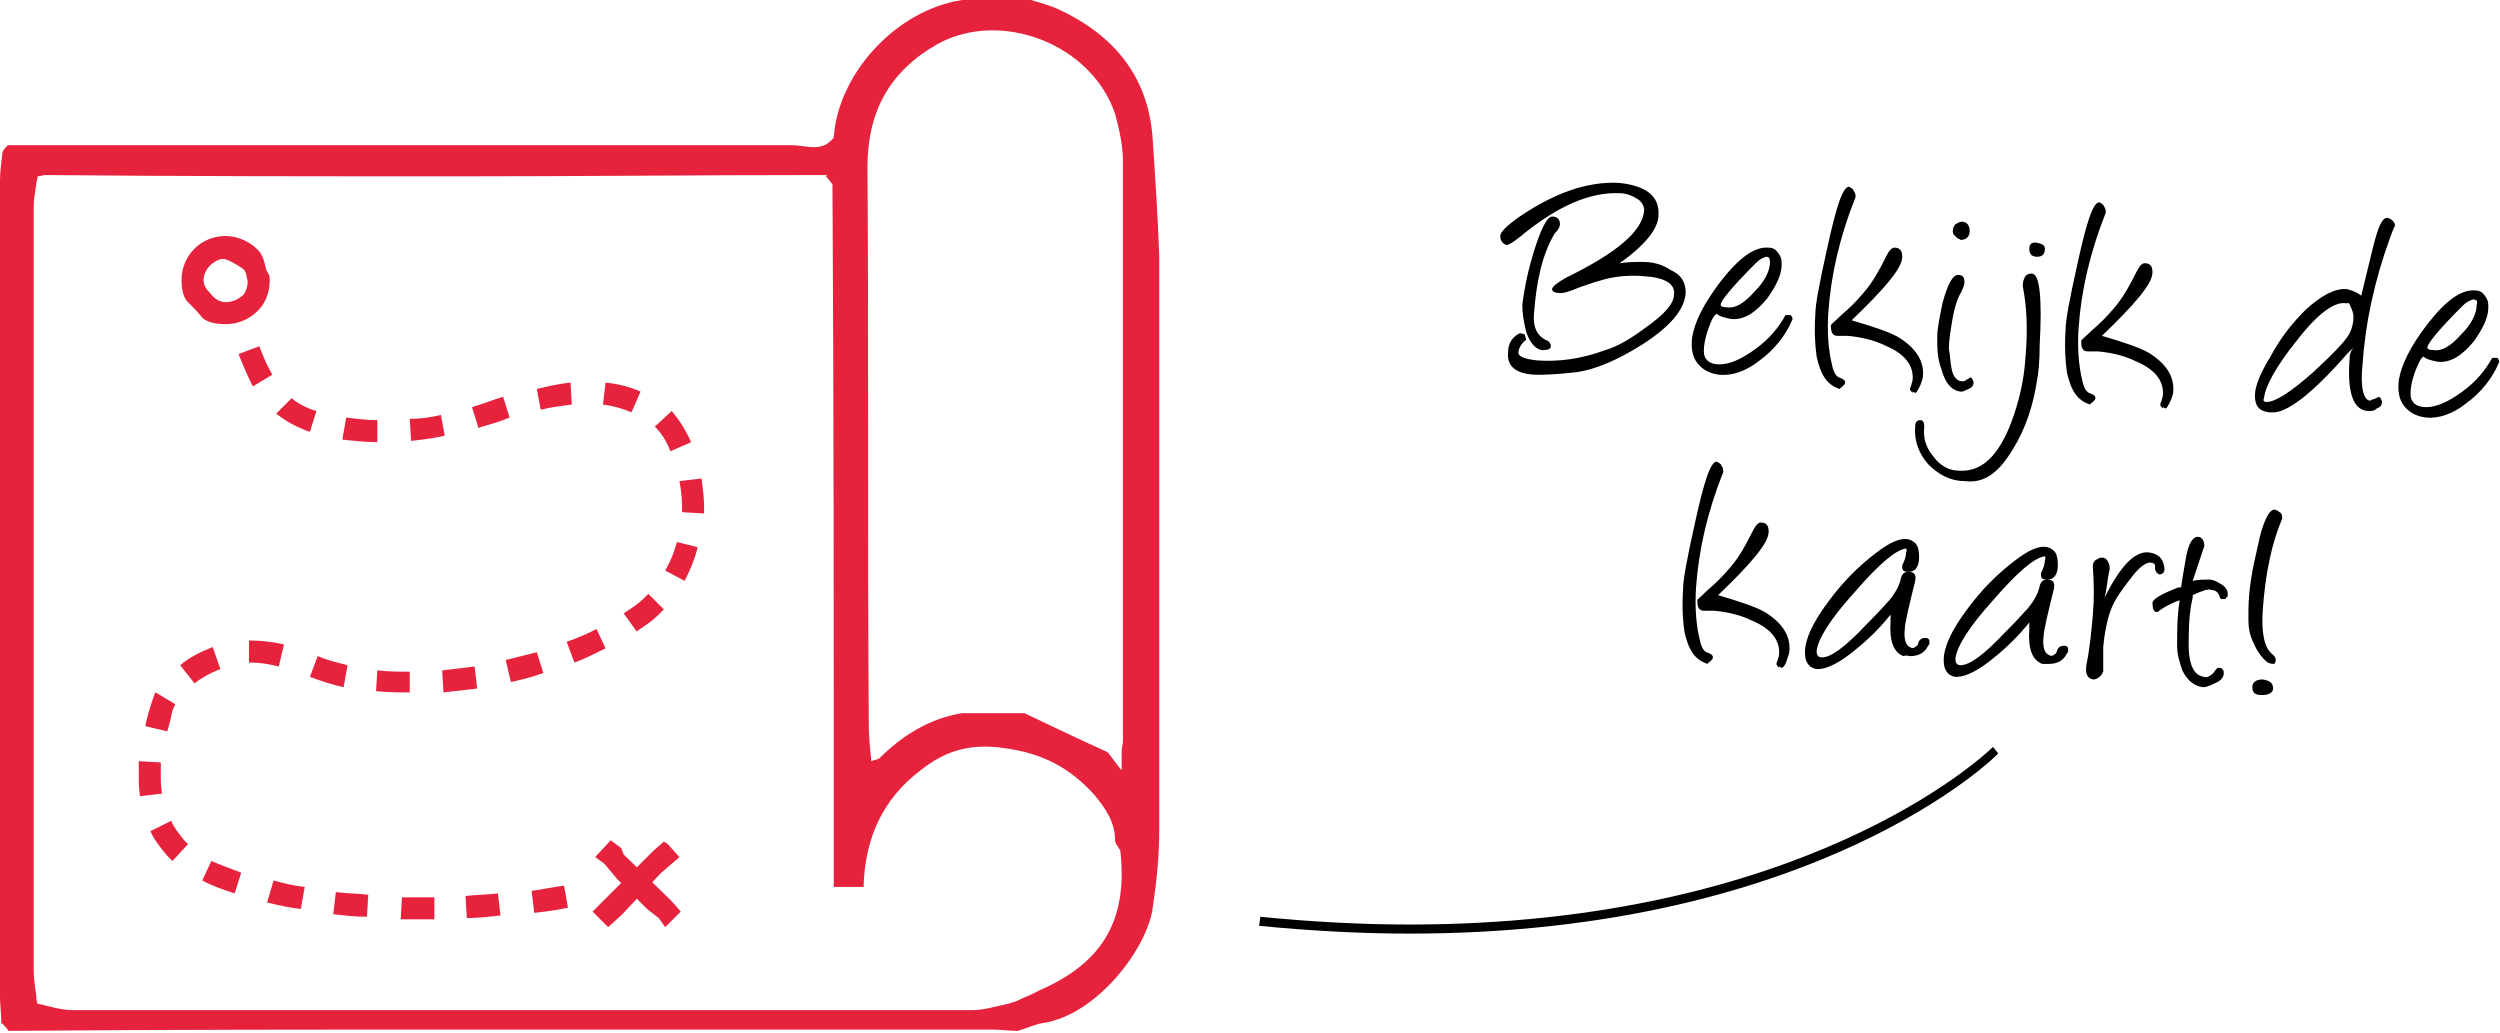 <?xml version="1.0" encoding="utf-8"?>
<!-- Generator: Adobe Illustrator 28.1.0, SVG Export Plug-In . SVG Version: 6.00 Build 0)  -->
<svg version="1.1" id="Laag_1" xmlns="http://www.w3.org/2000/svg" xmlns:xlink="http://www.w3.org/1999/xlink" x="0px" y="0px"
	 viewBox="0 0 192.8 79.7" style="enable-background:new 0 0 192.8 79.7;" xml:space="preserve">
<style type="text/css">
	.st0{fill:#E6223D;}
</style>
<g>
	<path class="st0" d="M67.2,58.7c0.2-0.1,0.4-0.1,0.6-0.2c1.8-1.8,3.9-3.1,6.4-3.5c1.6,0,3.2,0,4.8,0c2.1,1,4.2,2,6.4,3
		c0.3,0.3,0.5,0.7,1.1,1.4V58c0-0.3,0.1-0.6,0.1-0.9c0-14.9,0-29.8,0-44.7c0-1.2-0.3-2.5-0.6-3.6c-1.8-5.4-8.8-8.1-13.7-5.4
		c-3.7,2.1-5.4,5.2-5.4,9.5c0.1,14.3,0,28.6,0.1,42.9C67,56.8,67.1,57.8,67.2,58.7 M63.7,13.6l0.1-0.1c-0.2,0-0.4,0-0.6,0
		c-9.3,0-18.5,0.1-27.8,0.1c-10.6,0-21.2,0-31.9-0.1c-0.2,0-0.4,0.1-0.6,0.1c0,0.2-0.1,0.4-0.1,0.6c-0.1,0.6-0.2,1.2-0.2,1.7
		c0,19.6,0,39.3,0,58.9c0,0.7,0.1,1.3,0.2,2c0,0.2,0,0.4,0.1,0.6c0.9,0.2,1.8,0.5,2.7,0.5c23.1,0,46.2,0,69.4,0
		c0.9,0,1.8-0.3,2.8-0.5c0.2-0.1,0.4-0.1,0.6-0.2c0.6-0.3,1.2-0.5,1.7-0.8c4.9-2.1,6.9-5.4,6.3-10.8c-0.1-0.2-0.3-0.4-0.4-0.7
		c0-1.5-0.7-2.5-1.6-3.6c-1.9-2.1-4-3.2-6.9-3.6c-2.7-0.4-4.6,0.2-6.5,1.7c-2.9,2.2-4.3,5.2-4.4,9h-2.3c0-1.5,0-3,0-4.4
		c0-16.6,0-33.2-0.1-49.8C64,14,63.9,13.8,63.7,13.6 M64.3,10.6C64.6,5.8,69,0.8,74.2,0c1.8,0,3.6,0,5.3,0c0.7,0.2,1.4,0.4,2.1,0.7
		c4.3,2,7,5.2,7.3,10.1c0.2,3,0.4,6,0.5,8.9c0,14.8,0,29.6,0,44.3c0,2-0.2,4-0.5,6c-0.4,3.1-4.3,8.3-8.5,8.9
		c-0.6,0.1-1.2,0.4-1.9,0.6c-0.7,0-1.4-0.1-2-0.1c-13.2,0-26.5,0-39.7,0c-12.1,0-24.1,0-36.2,0.1l0-0.1c-0.2-0.2-0.3-0.4-0.5-0.5
		c0-0.7-0.1-1.4-0.1-2c0-21,0-41.9,0-62.9c0-0.8,0.1-1.5,0.2-2.3c0.1-0.2,0.3-0.4,0.4-0.5l0,0c1.4,0,2.7,0,4.1,0
		c18.8,0,37.6,0,56.4,0C62.2,11.2,63.4,11.8,64.3,10.6"/>
	<path class="st0" d="M17.4,23.4c0,0,0.1,0.5,0.2,1.3l1.7-0.4c-0.1-0.4-0.1-0.7-0.2-0.9c0-0.1,0-0.2,0-0.2l0-0.1L17.4,23.4z"/>
	<path class="st0" d="M18.4,27.3c0.3,0.8,0.7,1.7,1.1,2.5l1.5-0.9c-0.4-0.7-0.7-1.4-1-2.2L18.4,27.3L18.4,27.3z M21.3,31.9
		c0.5,0.4,1,0.7,1.6,1c0.3,0.1,0.6,0.3,1,0.4l0.5-1.6c-0.3-0.1-0.6-0.2-0.8-0.3c-0.4-0.2-0.8-0.4-1.1-0.7L21.3,31.9z M26.4,33.9
		c0.9,0.1,1.8,0.2,2.7,0.2l0-1.7c-0.8,0-1.6-0.1-2.4-0.2L26.4,33.9z M31.7,34c0.9-0.1,1.8-0.2,2.6-0.4L34,32
		c-0.8,0.2-1.6,0.3-2.4,0.3L31.7,34z M36.9,33c0.1,0,0.2-0.1,0.3-0.1c0.7-0.2,1.4-0.4,2.1-0.7l-0.5-1.6c-0.7,0.2-1.4,0.5-2.1,0.7
		c-0.1,0-0.2,0.1-0.3,0.1L36.9,33z M41.7,31.6c0.8-0.2,1.6-0.3,2.4-0.4L44,29.5c-0.9,0.1-1.8,0.3-2.6,0.5L41.7,31.6z M46.5,31.2
		c0.8,0.1,1.5,0.3,2.2,0.6l0.7-1.6c-0.9-0.4-1.8-0.6-2.7-0.7L46.5,31.2z M50.5,32.9c0.5,0.5,0.9,1.1,1.2,1.9l1.6-0.7
		c-0.4-0.9-0.9-1.7-1.5-2.4L50.5,32.9z M52.4,37.1c0.1,0.6,0.2,1.2,0.2,1.9c0,0.2,0,0.3,0,0.5l1.7,0.1c0-0.2,0-0.4,0-0.5
		c0-0.7-0.1-1.5-0.2-2.2L52.4,37.1z M52.2,41.8c-0.2,0.8-0.5,1.5-0.9,2.2l1.5,0.8c0.4-0.8,0.8-1.7,1-2.6L52.2,41.8z M50,45.8
		c-0.3,0.3-0.6,0.6-1,0.9c-0.3,0.2-0.6,0.4-0.9,0.6l1,1.4c0.3-0.2,0.7-0.5,1-0.7c0.4-0.3,0.8-0.7,1.1-1L50,45.8z M46,48.5
		c-0.7,0.4-1.5,0.7-2.3,1l0.6,1.6c0.8-0.3,1.6-0.7,2.4-1.1L46,48.5z M41.4,50.3c-0.8,0.2-1.6,0.4-2.4,0.6l0.4,1.7
		c0.9-0.2,1.7-0.4,2.5-0.7L41.4,50.3z M36.6,51.4c-0.8,0.1-1.6,0.2-2.5,0.3l0.1,1.7c0.9-0.1,1.7-0.2,2.6-0.3L36.6,51.4z M31.6,51.8
		c-0.8,0-1.7,0-2.5-0.1L29,53.3c0.9,0.1,1.7,0.1,2.6,0.1L31.6,51.8z M26.8,51.3c-0.8-0.2-1.6-0.4-2.3-0.7l-0.6,1.6
		c0.8,0.3,1.7,0.6,2.6,0.8L26.8,51.3L26.8,51.3z M21.9,49.7c-0.9-0.2-1.7-0.3-2.5-0.3l-0.2,0l0,1.7l0.2,0c0.6,0,1.3,0.1,2.1,0.3
		L21.9,49.7z M16.4,49.9c-1,0.4-1.8,0.8-2.5,1.4l1.1,1.4c0.5-0.4,1.2-0.8,2-1.1L16.4,49.9L16.4,49.9z M12,53.4
		c-0.1,0.1-0.1,0.2-0.1,0.2l0,0l0,0c0,0-0.4,1-0.7,2.4l1.7,0.4c0.2-0.6,0.3-1.2,0.4-1.6c0.1-0.2,0.1-0.3,0.2-0.4l0-0.1l0,0L12.6,54
		l0.8,0.4l-0.1,0l0.1,0l0,0l-0.1,0l0.1,0l0.1-0.1L12,53.4z M10.7,58.7c0,0.3,0,0.7,0,1c0,0.6,0,1.1,0.1,1.7l1.7-0.2
		c-0.1-0.5-0.1-1-0.1-1.5c0-0.3,0-0.6,0-0.9L10.7,58.7z M11.6,64.1c0.3,0.7,0.8,1.3,1.3,1.9c0.1,0.1,0.3,0.3,0.4,0.4l1.2-1.3
		c-0.1-0.1-0.2-0.2-0.3-0.3c-0.4-0.5-0.8-1-1-1.5L11.6,64.1z M15.6,67.9c0.7,0.4,1.6,0.7,2.5,1l0.5-1.6c-0.8-0.3-1.6-0.6-2.3-0.9
		L15.6,67.9z M20.6,69.6c0.8,0.2,1.7,0.4,2.6,0.5l0.3-1.7c-0.9-0.1-1.7-0.3-2.4-0.5L20.6,69.6z M25.7,70.5c0.8,0.1,1.7,0.2,2.6,0.2
		l0.1-1.7c-0.9-0.1-1.7-0.1-2.5-0.2L25.7,70.5z M30.9,70.9c0.6,0,1.2,0,1.8,0c0.3,0,0.5,0,0.8,0l0-1.7c-0.3,0-0.5,0-0.8,0
		c-0.6,0-1.2,0-1.7,0L30.9,70.9z M36,70.8c0.9,0,1.7-0.1,2.6-0.2l-0.2-1.7c-0.8,0.1-1.7,0.1-2.5,0.2L36,70.8L36,70.8z M41.2,70.4
		c0.9-0.1,1.7-0.2,2.6-0.4l-0.3-1.7c-0.8,0.1-1.7,0.3-2.5,0.4L41.2,70.4z"/>
	<path class="st0" d="M17.4,23.3c-0.5,0-0.9-0.3-1.2-0.7c-0.3-0.3-0.5-0.6-0.5-1c0-0.5,0.3-1,0.7-1.3c0.3-0.2,0.6-0.4,1-0.3
		c0.3,0.1,0.7,0.3,1.3,0.7c0.3,0.2,0.3,0.6,0.4,1c0,0.4-0.1,0.7-0.3,1C18.4,23.1,17.9,23.3,17.4,23.3 M20.5,20.7
		c-0.1-0.5-0.2-0.9-0.5-1.3c-0.6-0.7-1.6-1.2-2.6-1.2c-1.9,0-3.4,1.5-3.4,3.4c0,0.6,0.1,1.2,0.4,1.6c0.4,0.4,0.8,0.8,1.2,1.3
		c0.4,0.4,1.2,0.5,1.8,0.5c1.2,0,2.2-0.6,2.8-1.4c0.4-0.6,0.6-1.2,0.6-2c0-0.2,0-0.3-0.1-0.5C20.7,21.1,20.5,20.8,20.5,20.7"/>
</g>
<polyline class="st0" points="45.9,66.1 46.6,66.6 47.6,67.8 49.9,70.1 50.8,70.8 51.3,71.5 52,70.8 52.5,70.3 51.8,69.5 48.1,65.9 
	47.9,65.4 47.1,64.8 "/>
<polyline class="st0" points="46.9,71.5 48,70.5 51,67.3 52.4,66.1 51.5,65.1 51.2,64.9 50.4,65.6 49.8,66.2 47,69 46.5,69.5 
	45.7,70.3 "/>
<g>
	<path d="M175,53.5c0.2-0.1,0.3-0.2,0.3-0.4c0-0.4-0.2-0.6-0.8-0.7c-0.5,0-0.8,0.2-0.8,0.6c0,0.4,0.2,0.6,0.7,0.6
		C174.6,53.6,174.8,53.6,175,53.5 M175.3,50.5c-0.7-0.5-0.9-1.7-0.8-3.4c0.2-2.9,0.7-5.2,1.5-7.1c0,0,0-0.1,0-0.1
		c0-0.1,0-0.3-0.2-0.4c-0.1-0.1-0.3-0.2-0.4-0.2c-0.4,0-0.9,0.9-1.3,2.9c-0.4,1.7-0.7,3.3-0.7,4.9c0,0.3,0,0.6,0,0.8
		c0,0.5,0.1,1.1,0.4,1.7c0.3,0.7,0.7,1.2,1.1,1.5c0.2,0.1,0.4,0.1,0.5,0.1C175.6,50.9,175.5,50.7,175.3,50.5 M170,42.1
		c0-0.4-0.2-0.7-0.5-0.7c-0.4,0-0.7,0.5-0.9,1.5c-0.2,1.1-0.3,1.8-0.4,2.4c-0.1,0-0.2,0-0.2,0c-1.3,0.5-2,0.9-2,1.2
		c0,0.4,0.1,0.7,0.3,0.7c0.1,0,0.1,0,0.2-0.1c0.6-0.4,1.2-0.7,1.6-0.8c-0.2,1.2-0.2,2.3-0.2,3.5c0,0.7,0.2,1.3,0.4,1.9
		c0.4,0.8,0.9,1.2,1.6,1.3c0.2,0,0.5-0.1,0.9-0.3c0.5-0.2,0.7-0.5,0.7-0.8c0-0.2-0.1-0.4-0.4-0.4c-0.1,0-0.2,0.1-0.4,0.4
		c-0.2,0.2-0.5,0.4-0.7,0.3c-0.9-0.1-1.3-1.1-1.2-3.2c0-1.1,0.1-2.1,0.3-2.9c0-0.1,0-0.1,0-0.2c0.4-0.2,0.7-0.3,1-0.4
		c0.2,0,0.3-0.1,0.4,0c0.4,0,0.6,0.2,0.7,0.6c0.1,0.1,0.1,0.1,0.2,0.1c0.1,0,0.1,0,0.2,0l0,0c0,0,0,0,0.1-0.1c0-0.1,0.1-0.1,0.1-0.1
		l0,0c0,0,0-0.1,0-0.2c0-0.3-0.2-0.6-0.6-0.8c-0.3-0.2-0.6-0.3-0.8-0.3c-0.5,0-0.9,0-1.3,0.1L170,42.1z M162.7,43.9
		c0-0.2,0-0.3-0.1-0.5c-0.1-0.3-0.3-0.4-0.5-0.4c-0.2,0-0.3,0.1-0.5,0.2c-0.2,0.2-0.2,0.3-0.2,0.5c0.1,1.4,0.1,2.6,0,3.7
		c-0.1,1.1-0.2,2.4-0.5,3.9c-0.1,0.7,0.1,1,0.5,1.1c0.1,0,0.3,0,0.5-0.2c0.2-0.1,0.2-0.3,0.3-0.4c0-1.2,0-1.9,0-1.9
		c0.1-1.1,0.3-2.1,0.6-2.9c0.3-0.8,0.9-1.6,1.6-2.5c0.6-0.8,1.2-1.2,1.5-1.1c0.2,0,0.3,0.1,0.3,0.3l0,0.1c0,0.1,0,0.2,0.1,0.3
		c0,0.1,0.1,0.1,0.2,0.2c0.3,0,0.5-0.2,0.4-0.6c-0.1-0.7-0.5-1-1.2-1.1c-1.1-0.1-2.2,1.1-3.4,3.5C162.5,45.4,162.5,44.7,162.7,43.9
		 M158,51.2c0.6,0,1.1-0.2,1.4-0.8c0.1-0.1,0.1-0.2,0.1-0.3c0-0.2-0.1-0.3-0.3-0.3c-0.3,0-0.5,0.1-0.6,0.5c0,0.1-0.1,0.1-0.2,0.2
		c-0.1,0.1-0.3,0.1-0.4,0c-0.3-0.1-0.5-0.6-0.4-1.4c0-0.4,0.3-1.7,0.8-3.7c0.1-0.5-0.1-0.7-0.5-0.7c-0.3,0-0.5,0.1-0.6,0.5
		c-0.1,0.5-0.4,1.1-0.9,1.7c-0.1,0.1-0.7,0.8-1.8,1.9c-1.6,1.7-2.7,2.5-3.4,2.5c-0.3,0-0.4-0.2-0.4-0.5c0.1-0.9,1-2.4,2.9-4.5
		c1.9-2.2,3.2-3.3,4-3.4c0,0,0.1,0.1,0,0.3c0,0.3-0.1,0.6-0.3,1c0,0,0,0.1,0,0.1c0,0.3,0.1,0.4,0.5,0.4c0.5,0,0.8-0.4,0.8-1.1
		c0-0.6-0.1-1-0.4-1.2c-0.6-0.5-1.6-0.2-3,0.9c-1.3,1-2.5,2.2-3.6,3.7c-1.2,1.6-1.8,2.9-1.8,3.9c0,0.5,0.1,0.8,0.4,1.1
		c0.2,0.1,0.3,0.2,0.6,0.2c0.7,0,1.7-0.5,2.9-1.5c1-0.8,1.9-1.7,2.7-2.7c0,0.2,0,0.3,0,0.5c-0.1,1.5,0.2,2.4,1,2.7
		C157.6,51.2,157.8,51.2,158,51.2 M147.3,50.6c0.6,0,1.1-0.2,1.4-0.8c0.1-0.1,0.1-0.2,0.1-0.3c0-0.2-0.1-0.3-0.3-0.3
		c-0.3,0-0.5,0.1-0.6,0.5c0,0.1-0.1,0.1-0.2,0.2c-0.1,0.1-0.3,0.1-0.4,0c-0.3-0.1-0.5-0.6-0.4-1.4c0-0.4,0.3-1.7,0.8-3.7
		c0.1-0.5-0.1-0.7-0.5-0.7c-0.3,0-0.5,0.1-0.6,0.5c-0.1,0.5-0.4,1.1-0.9,1.7c-0.1,0.1-0.7,0.8-1.8,1.9c-1.6,1.7-2.7,2.5-3.4,2.5
		c-0.3,0-0.4-0.2-0.4-0.5c0.1-0.9,1-2.4,2.9-4.5c1.9-2.2,3.2-3.3,4-3.4c0,0,0.1,0.1,0,0.3c0,0.3-0.1,0.6-0.3,1c0,0,0,0.1,0,0.1
		c0,0.3,0.1,0.4,0.5,0.4c0.5,0,0.8-0.4,0.8-1.1c0-0.6-0.1-1-0.4-1.2c-0.6-0.5-1.6-0.2-3,0.9c-1.3,1-2.5,2.2-3.6,3.7
		c-1.2,1.6-1.8,2.9-1.8,3.9c0,0.5,0.1,0.8,0.4,1.1c0.2,0.1,0.3,0.2,0.6,0.2c0.7,0,1.7-0.5,2.9-1.5c1-0.8,1.9-1.7,2.7-2.7
		c0,0.2,0,0.3,0,0.5c-0.1,1.5,0.2,2.4,1,2.7C147,50.5,147.2,50.6,147.3,50.6 M131.9,51c0.1-0.1,0.2-0.2,0.2-0.3
		c0-0.2-0.2-0.3-0.5-0.4c-0.2-0.1-0.4-0.4-0.5-0.9c-0.3-1.2-0.4-2.6-0.3-4.1c0.2-2.9,0.9-5.9,2.1-8.9c0,0,0-0.1,0-0.1
		c0-0.2-0.1-0.3-0.2-0.5c-0.1-0.1-0.3-0.2-0.3-0.2c-0.5,0-1,1.6-1.7,4.8c-0.6,2.7-0.9,4.3-0.9,5c-0.1,1.5,0,2.6,0.1,3.3
		c0.3,1.4,0.8,2.2,1.8,2.5C131.7,51.1,131.8,51.1,131.9,51 M137.8,50.9c0.1-0.3,0.2-0.5,0.2-0.7c0.1-1.2-0.6-2.2-1.9-3
		c-0.7-0.4-1.9-0.8-3.6-1.3c2.5-2.4,3.9-4,3.9-4.9c0-0.5-0.2-0.7-0.6-0.7c-0.2,0-0.4,0.2-0.6,0.6c-0.6,1.2-1.1,2.1-1.8,2.9
		c-0.5,0.6-1.1,1.2-1.7,1.7c-0.5,0.5-0.8,0.7-0.8,0.8c0,0.5,0.1,0.8,0.5,0.8c0,0,0.2,0,0.4,0c0.2,0,0.4,0,0.4,0c1,0.1,2,0.3,3,0.8
		c1.4,0.6,2.1,1.5,2,2.6c0,0.1-0.1,0.3-0.1,0.4c-0.1,0.2-0.1,0.3-0.1,0.3c0,0.1,0.1,0.2,0.2,0.3c0,0,0,0,0-0.1l0.2,0.1
		C137.5,51.5,137.7,51.3,137.8,50.9"/>
	<path d="M191,23.5c0,0.7-0.4,1.5-1.2,2.3c-0.8,0.9-1.5,1.3-2.1,1.2c-0.4,0-0.5-0.1-0.5-0.2c0-0.3,0.9-1.4,2.7-3.2
		c0.3-0.3,0.5-0.4,0.8-0.5C191,23.1,191.1,23.2,191,23.5 M186.9,27.5c0.2,0.2,0.6,0.3,1.1,0.4c1,0.1,1.9-0.5,2.8-1.6
		c0.7-1,1.1-1.8,1.1-2.6c0-0.3,0-0.5-0.2-0.8c-0.2-0.3-0.4-0.5-0.8-0.5c-1.1-0.1-2.3,0.8-3.7,2.6c-1.3,1.7-2,3.1-2.2,4.3
		c-0.1,0.8,0,1.5,0.4,2c0.4,0.5,0.9,0.8,1.7,0.9c1,0.1,2.1-0.3,3.1-1.1c1.1-0.8,2-1.9,2.5-3.1c0.1-0.1,0-0.3-0.1-0.4l-0.4,0
		c-0.5,0.9-1.2,1.8-2.3,2.6c-1.1,0.8-2,1.2-2.8,1.2c-0.8,0-1.2-0.4-1.2-1c0-0.5,0.1-1,0.3-1.6C186.5,28,186.7,27.6,186.9,27.5
		L186.9,27.5z M181.3,23.7c0.1,0.2,0.2,0.5,0.2,0.7c0,0.5-0.1,0.9-0.3,1.3c-0.3,0.6-1.3,1.6-2.8,3c-1.7,1.5-2.9,2.3-3.6,2.3
		c-0.2,0-0.3-0.1-0.2-0.3c0.1-0.9,0.9-2.4,2.5-4.4c1.7-2.2,3-3.1,3.9-2.9C181.1,23.3,181.2,23.4,181.3,23.7 M181.2,27.7
		c-0.2,2.6,0.3,4,1.5,4c0.2,0,0.4,0,0.6-0.2c0.3-0.1,0.4-0.3,0.4-0.5c0-0.1-0.1-0.3-0.2-0.4c-0.3,0.1-0.4,0.2-0.5,0.2
		c-0.1,0-0.2,0.1-0.2,0.1c-0.5,0-0.8-1-0.6-2.8c0.2-3.1,0.9-6.4,2.1-9.7c0.2-0.6,0.4-1,0.4-1c0-0.2-0.1-0.3-0.2-0.4
		c-0.1-0.1-0.3-0.2-0.4-0.2c-0.4,0-0.7,0.7-1.1,2.3c-0.4,1.6-0.7,2.9-0.9,3.7c-0.4-0.3-0.7-0.4-1.1-0.5c-0.9-0.1-2,0.5-3.2,1.6
		c-1,1-1.9,2.1-2.7,3.6c-0.8,1.3-1.2,2.3-1.2,3c0,0.8,0.3,1.2,1.1,1.3l0.2,0c1.1,0.1,3.1-1.4,5.8-4.5l0.5-0.5
		C181.2,27.2,181.2,27.5,181.2,27.7 M161.4,31c0.1-0.1,0.2-0.2,0.2-0.3c0-0.2-0.2-0.3-0.5-0.4c-0.2-0.1-0.4-0.4-0.5-0.9
		c-0.3-1.2-0.4-2.6-0.3-4.1c0.2-2.9,0.9-5.9,2.1-8.9c0,0,0-0.1,0-0.1c0-0.2-0.1-0.3-0.2-0.5c-0.1-0.1-0.3-0.2-0.3-0.2
		c-0.5,0-1,1.6-1.7,4.8c-0.6,2.7-0.9,4.3-0.9,5c-0.1,1.5,0,2.6,0.1,3.3c0.3,1.4,0.8,2.2,1.8,2.5C161.2,31.1,161.3,31.1,161.4,31
		 M167.4,30.9c0.1-0.3,0.2-0.5,0.2-0.7c0.1-1.2-0.6-2.2-1.9-3c-0.7-0.4-1.9-0.8-3.6-1.3c2.5-2.4,3.9-4,3.9-4.9
		c0-0.5-0.2-0.7-0.6-0.7c-0.2,0-0.4,0.2-0.6,0.6c-0.6,1.2-1.1,2.1-1.8,2.9c-0.5,0.6-1.1,1.2-1.7,1.7c-0.5,0.5-0.8,0.7-0.8,0.8
		c0,0.5,0.1,0.8,0.5,0.8c0,0,0.2,0,0.4,0c0.2,0,0.4,0,0.4,0c1,0.1,2,0.3,3,0.8c1.4,0.6,2.1,1.5,2,2.6c0,0.1-0.1,0.3-0.1,0.4
		c-0.1,0.2-0.1,0.3-0.1,0.3c0,0.1,0.1,0.2,0.2,0.3c0,0,0,0,0-0.1l0.2,0.1C167.1,31.5,167.2,31.3,167.4,30.9 M155.2,34.7
		c1-1.6,1.6-3.4,1.9-5.4c0.1-0.5,0.2-1.4,0.2-2.7c0.2-3.6,0-5.5-0.6-5.5c-0.3,0-0.5,0.1-0.6,0.4c-0.1,0.2-0.1,0.4-0.1,0.6
		c0.3,1.5,0.4,3.3,0.2,5.5c-0.1,1.7-0.5,3.4-1.1,5c-1,2.6-2.3,3.8-4,3.7c-0.8,0-1.5-0.4-2-1.1c-0.6-0.7-0.8-1.5-0.7-2.3
		c0-0.3-0.1-0.5-0.3-0.5c-0.3,0-0.4,0.2-0.4,0.5c-0.1,1.1,0.3,2.1,1,2.9c0.8,0.8,1.7,1.3,2.8,1.3C153,37.3,154.1,36.5,155.2,34.7
		 M157.7,19.2c0-0.3-0.2-0.4-0.7-0.5c-0.3,0-0.5,0.1-0.5,0.5c0,0.4,0.2,0.6,0.6,0.6C157.5,19.8,157.7,19.6,157.7,19.2 M151.8,30
		c0.3-0.1,0.4-0.3,0.4-0.5c0-0.1-0.1-0.3-0.2-0.4c-0.2,0.1-0.4,0.2-0.5,0.3c0,0-0.1,0-0.2,0c-0.4,0-0.7-0.4-0.8-1
		c-0.1-0.5-0.1-1-0.2-1.5c0-0.1,0-0.5,0.1-1.2c0.2-1.4,0.4-2.3,0.7-2.9c0.3-0.5,0.4-0.9,0.4-1c0-0.4-0.1-0.6-0.5-0.6
		c-0.4,0-0.8,0.7-1.2,2.2c-0.2,1-0.4,1.9-0.4,2.6c0,0.8,0,1.6,0.3,2.4c0.3,1.2,0.9,1.8,1.6,1.8C151.4,30.2,151.6,30.1,151.8,30
		 M151.9,17.8c0-0.4-0.2-0.7-0.6-0.7c-0.2,0-0.3,0.1-0.5,0.2c-0.1,0.1-0.2,0.3-0.2,0.5c0,0.1,0,0.3,0.2,0.4c0.1,0.2,0.3,0.2,0.4,0.3
		C151.6,18.5,151.9,18.3,151.9,17.8 M142.1,29.8c0.1-0.1,0.2-0.2,0.2-0.3c0-0.2-0.2-0.3-0.5-0.4c-0.2-0.1-0.4-0.4-0.5-0.9
		c-0.3-1.2-0.4-2.6-0.3-4.1c0.2-2.9,0.9-5.9,2.1-8.9c0,0,0-0.1,0-0.1c0-0.2-0.1-0.3-0.2-0.5c-0.1-0.1-0.3-0.2-0.3-0.2
		c-0.5,0-1,1.6-1.7,4.8c-0.6,2.7-0.9,4.3-0.9,5c-0.1,1.5,0,2.6,0.1,3.3c0.3,1.4,0.8,2.2,1.8,2.5C141.9,29.9,142,29.9,142.1,29.8
		 M148.1,29.7c0.1-0.3,0.2-0.5,0.2-0.7c0.1-1.2-0.6-2.2-1.9-3c-0.7-0.4-1.9-0.8-3.6-1.3c2.5-2.4,3.9-4,3.9-4.9
		c0-0.5-0.2-0.7-0.6-0.7c-0.2,0-0.4,0.2-0.6,0.6c-0.6,1.2-1.1,2.1-1.8,2.9c-0.5,0.6-1.1,1.2-1.7,1.7c-0.5,0.5-0.8,0.7-0.8,0.8
		c0,0.5,0.1,0.8,0.5,0.8c0,0,0.2,0,0.4,0s0.4,0,0.4,0c1,0.1,2,0.3,3,0.8c1.4,0.6,2.1,1.5,2,2.6c0,0.1-0.1,0.3-0.1,0.4
		c-0.1,0.2-0.1,0.3-0.1,0.3c0,0.1,0.1,0.2,0.2,0.3c0,0,0,0,0-0.1l0.2,0.1C147.8,30.3,147.9,30.1,148.1,29.7 M136.5,20.2
		c0,0.7-0.4,1.5-1.2,2.3c-0.8,0.9-1.5,1.3-2.1,1.2c-0.4,0-0.5-0.1-0.5-0.2c0-0.3,0.9-1.4,2.7-3.2c0.3-0.3,0.5-0.4,0.8-0.5
		C136.4,19.8,136.5,19.9,136.5,20.2 M132.4,24.2c0.2,0.2,0.6,0.3,1.1,0.4c1,0.1,1.9-0.5,2.8-1.6c0.7-1,1.1-1.8,1.1-2.6
		c0-0.3,0-0.5-0.2-0.8c-0.2-0.3-0.4-0.5-0.8-0.5c-1.1-0.1-2.3,0.8-3.7,2.6c-1.3,1.7-2,3.1-2.2,4.3c-0.1,0.8,0,1.5,0.4,2
		c0.4,0.5,0.9,0.8,1.7,0.9c1,0.1,2.1-0.3,3.1-1.1c1.1-0.8,2-1.9,2.5-3.1c0.1-0.1,0-0.3-0.1-0.4l-0.4,0c-0.5,0.9-1.2,1.8-2.3,2.6
		c-1.1,0.8-2,1.2-2.8,1.2c-0.8,0-1.2-0.4-1.2-1c0-0.5,0.1-1,0.3-1.6C132,24.6,132.2,24.3,132.4,24.2L132.4,24.2z M120.3,17.3
		c0-0.4-0.2-0.6-0.6-0.6c-0.4,0-0.9,1-1.5,3c-0.5,1.7-0.7,3-0.8,3.8c0,0.6,0.1,1.3,0.3,2.1c0.3,0.9,0.8,1.4,1.3,1.4
		c0.4,0,0.6-0.1,0.6-0.3c0-0.1,0-0.2-0.2-0.4c-0.8-0.3-1.2-1-1.1-2.1c0.2-2.7,0.7-4.7,1.6-6.2C120.2,17.7,120.3,17.5,120.3,17.3
		 M126.6,26.6c2.2-1.4,3.3-2.7,3.4-4c0-0.8-0.3-1.4-1.2-1.8c-0.6-0.4-1.3-0.6-2.1-0.6c-0.6,0-1.2,0-1.8,0.1c2-1.4,3-2.7,3-3.7
		c0.1-1.5-1-2.3-3.1-2.5c-2.3-0.1-4.8,0.7-7.6,2.6c-1,0.7-1.5,1.2-1.5,1.5c0,0.4,0.2,0.6,0.5,0.7c0.1,0,0.5-0.2,1.1-0.7
		c2.8-2.3,5.3-3.4,7.6-3.3c0.5,0,1,0.2,1.3,0.4c0.4,0.2,0.6,0.6,0.6,0.9c-0.1,1.6-2.1,3.3-6,5.2c-0.7,0.4-1.1,0.7-1.1,0.9
		c0,0.2,0.2,0.3,0.7,0.3c0.2,0,0.6-0.1,1.3-0.4c0.9-0.3,1.4-0.5,1.5-0.5c1.2-0.4,2.4-0.5,3.6-0.4c1.6,0.1,2.4,0.6,2.3,1.4
		c0,0.7-0.7,1.5-2.1,2.5c-1.2,0.9-2.2,1.5-3.2,1.8c-1.9,0.7-3.6,0.9-5.2,0.8c-1-0.1-1.5-0.3-1.5-0.6c0-0.3,0.2-0.7,0.6-1
		c-0.1-0.3-0.1-0.4-0.1-0.4c0,0-0.2-0.1-0.4-0.1c-0.6,0.3-0.9,0.8-0.9,1.5c-0.1,1.1,0.7,1.7,2.3,1.7c0.3,0,1.3,0,3-0.2
		C123,28.5,124.7,27.8,126.6,26.6"/>
	<g>
		<path d="M153.7,57.6L153.7,57.6c-0.8,0.8-14.7,13.7-45,13.7c-3.6,0-7.5-0.2-11.5-0.6l-0.1,0.7c4.1,0.4,8,0.6,11.6,0.6
			c31.5,0,45.4-13.8,45.4-13.9L153.7,57.6L153.7,57.6z"/>
	</g>
</g>
</svg>
